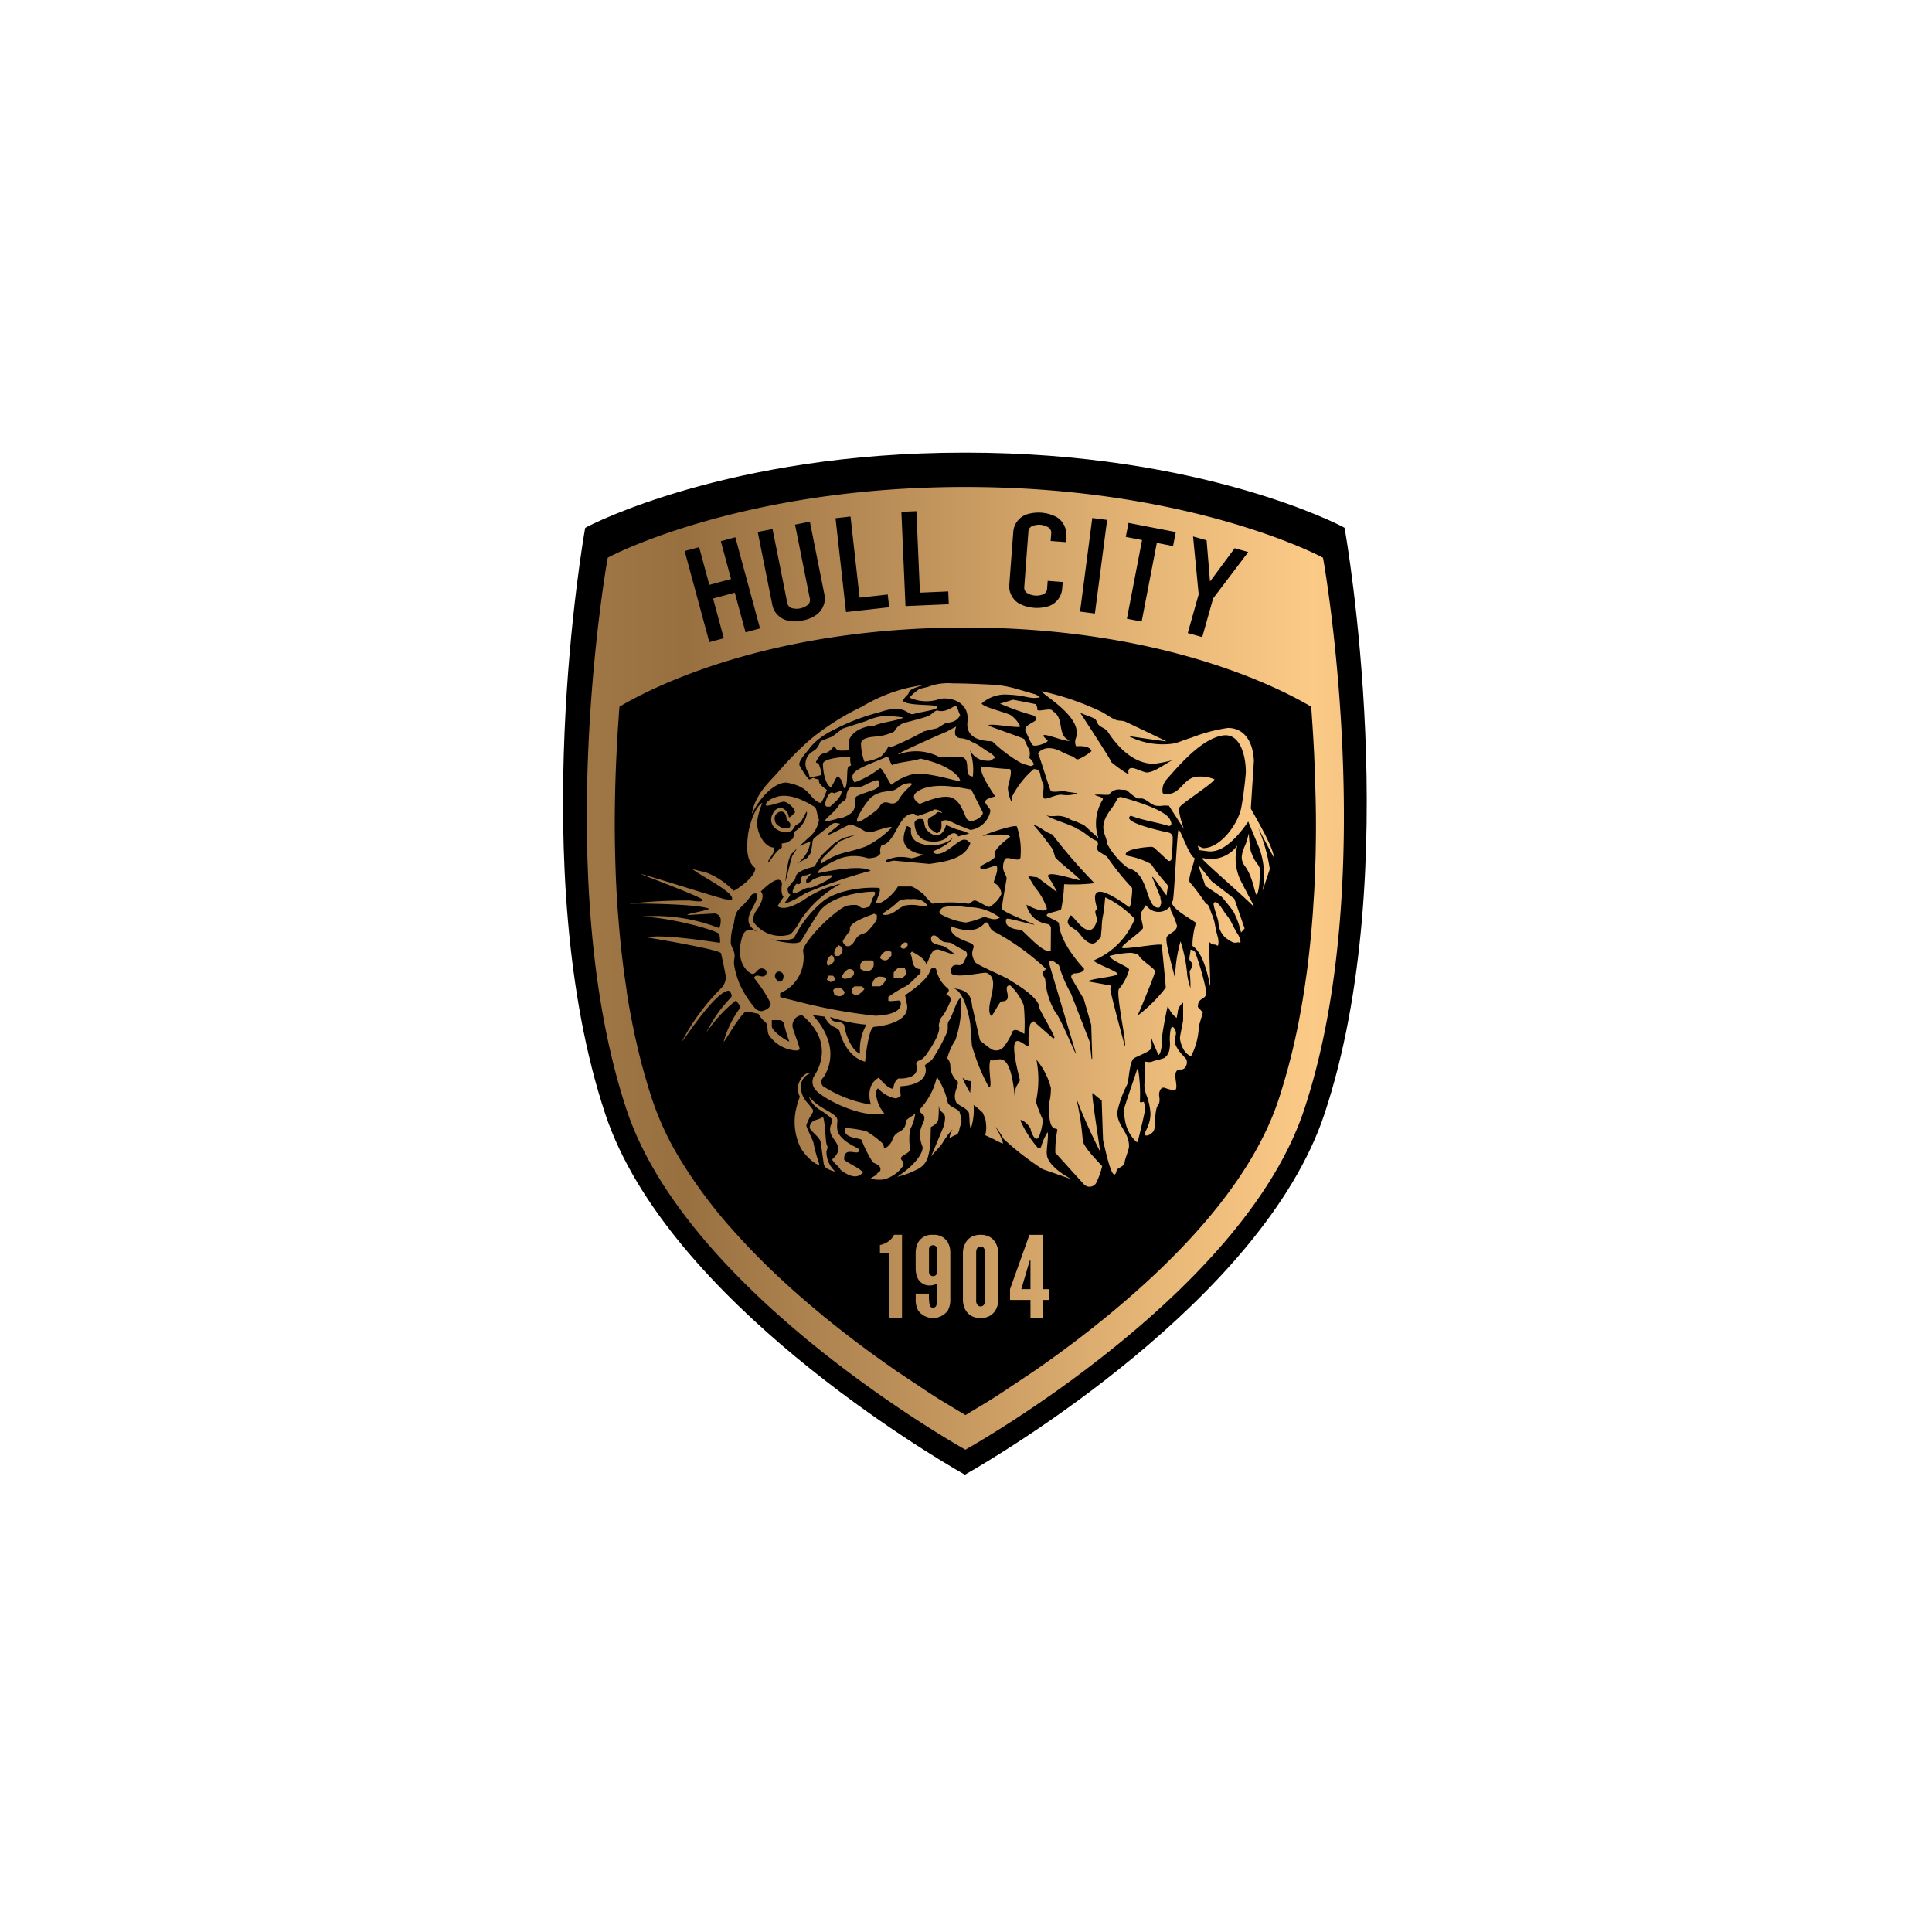 <svg xmlns="http://www.w3.org/2000/svg" xmlns:xlink="http://www.w3.org/1999/xlink" width="350" height="350" viewBox="0 0 350 350"><defs><linearGradient id="a" x1="-0.442" y1="0.5" x2="1.729" y2="0.5" gradientUnits="objectBoundingBox"><stop offset="0" stop-color="#be965d"/><stop offset="0.278" stop-color="#987040"/><stop offset="0.374" stop-color="#b58954"/><stop offset="0.54" stop-color="#e7b777"/><stop offset="0.627" stop-color="#fcca87"/><stop offset="0.73" stop-color="#e3b375"/><stop offset="0.934" stop-color="#aa804c"/><stop offset="1" stop-color="#987040"/></linearGradient><linearGradient id="b" x1="-28.46" x2="46.08" xlink:href="#a"/><linearGradient id="c" x1="-19.163" x2="28.322" xlink:href="#a"/><linearGradient id="d" x1="-20.097" x2="26.393" xlink:href="#a"/><linearGradient id="e" x1="-19.544" x2="22.857" xlink:href="#a"/><linearGradient id="f" x1="-13.586" y1="0.501" x2="27.747" y2="0.501" xlink:href="#a"/><linearGradient id="g" x1="-40.182" x2="35.632" xlink:href="#a"/><linearGradient id="h" x1="-20.992" x2="17.688" xlink:href="#a"/><linearGradient id="i" x1="-0.583" x2="1.965" xlink:href="#a"/><linearGradient id="j" x1="-5.028" x2="7.551" xlink:href="#a"/><linearGradient id="k" x1="-10.765" x2="12.902" xlink:href="#a"/><linearGradient id="l" x1="-9.6" x2="14.252" xlink:href="#a"/><linearGradient id="m" x1="-11.38" x2="15.846" xlink:href="#a"/><linearGradient id="n" x1="-69.776" y1="0.499" x2="127.342" y2="0.499" xlink:href="#a"/><linearGradient id="o" x1="-55.164" y1="0.501" x2="89.302" y2="0.501" xlink:href="#a"/><linearGradient id="p" x1="-79.047" y1="0.499" x2="147.086" y2="0.499" xlink:href="#a"/><linearGradient id="q" x1="-45.189" x2="76.991" xlink:href="#a"/><linearGradient id="r" x1="-51.652" y1="0.501" x2="80.74" y2="0.501" xlink:href="#a"/><linearGradient id="s" x1="-47.458" x2="84.934" xlink:href="#a"/><linearGradient id="t" x1="-69.491" x2="129.317" xlink:href="#a"/><linearGradient id="u" x1="-43.176" y1="0.501" x2="71.397" y2="0.501" xlink:href="#a"/><linearGradient id="v" x1="-47.86" y1="0.502" x2="83.358" y2="0.502" xlink:href="#a"/><linearGradient id="w" x1="-50.716" y1="0.499" x2="92.804" y2="0.499" xlink:href="#a"/><linearGradient id="x" x1="-17.215" x2="30.731" xlink:href="#a"/><linearGradient id="y" x1="-6.667" x2="10.3" xlink:href="#a"/><linearGradient id="z" x1="-34.658" y1="0.501" x2="64.785" y2="0.501" xlink:href="#a"/><linearGradient id="aa" x1="-2.687" x2="6.159" xlink:href="#a"/><linearGradient id="ab" x1="-88.754" y1="0.503" x2="136.38" y2="0.503" xlink:href="#a"/><linearGradient id="ac" x1="-19.785" x2="15.578" xlink:href="#a"/><linearGradient id="ad" x1="-35.808" x2="25.421" xlink:href="#a"/><linearGradient id="ae" x1="-6.139" x2="10.441" xlink:href="#a"/><linearGradient id="af" x1="-20.2" y1="0.501" x2="38" y2="0.501" xlink:href="#a"/><linearGradient id="ag" x1="-5.633" x2="11.106" xlink:href="#a"/><linearGradient id="ah" x1="-20.651" x2="15.213" xlink:href="#a"/><linearGradient id="ai" x1="-18.536" x2="13.532" xlink:href="#a"/><linearGradient id="aj" x1="-5.564" y1="0.501" x2="9.68" y2="0.501" xlink:href="#a"/><linearGradient id="ak" x1="-53.536" x2="35.405" xlink:href="#a"/><linearGradient id="al" x1="-12.255" x2="11.417" xlink:href="#a"/><linearGradient id="am" x1="-14.328" y1="0.498" x2="23.028" y2="0.498" xlink:href="#a"/><linearGradient id="an" x1="-10.507" y1="0.501" x2="19.671" y2="0.501" xlink:href="#a"/><linearGradient id="ao" x1="-11.019" x2="18.939" xlink:href="#a"/><linearGradient id="ap" x1="-10.046" x2="15.556" xlink:href="#a"/><linearGradient id="aq" x1="-8.412" y1="0.499" x2="14.926" y2="0.499" xlink:href="#a"/><linearGradient id="ar" x1="-22.079" x2="44.838" xlink:href="#a"/><linearGradient id="as" x1="-21.671" x2="42.236" xlink:href="#a"/><linearGradient id="at" x1="-10.326" x2="20.173" xlink:href="#a"/><clipPath id="av"><rect width="350" height="350"/></clipPath></defs><g id="au" clip-path="url(#av)"><g transform="translate(2.45 0.96)"><rect width="350" height="350" transform="translate(-2.45 -0.96)" fill="none"/></g><g transform="translate(102.004 82)"><g transform="translate(-0.004)"><path d="M141.65,14.037l-.081-.431-.377-.207c-.248-.12-25.4-13.4-68.259-13.4h-.271C29.8,0,4.648,13.279,4.4,13.414l-.377.207-.085.422c-.108.621-10.909,61.774,3.712,105.778C18.861,153.527,66.906,181.8,72.35,184.9l.443.255.443-.255c5.444-3.105,53.489-31.377,64.694-65.084C152.565,75.813,141.764,14.656,141.65,14.037Z" transform="translate(0.004)"/></g><g transform="translate(4.308 6.216)"><path d="M139.851,22.472l-.075-.4-.356-.188c-.236-.128-23.932-12.627-64.3-12.627h-.255C34.487,9.253,10.8,21.76,10.561,21.88l-.356.188-.075.4c-.1.578-10.278,58.19,3.5,99.643,10.557,31.754,55.82,58.375,60.948,61.312l.414.242.414-.242c5.13-2.927,50.388-29.558,60.941-61.312C150.135,80.661,139.958,23.05,139.851,22.472Zm-23.611-4.25,2.451.691.621,7.465,4.465-6.028,2.463.691-6.363,8.4L117.9,36.455l-2.619-.739,1.973-7.009Zm-11.694-2.455,8.56,1.656-.491,2.538-2.939-.578-2.753,14.258-2.672-.518L107,18.872,104.05,18.3Zm-6.566-.892,2.691.35L98.457,32.183l-2.691-.35ZM83.474,19.951l.207-2.706a3.67,3.67,0,0,1,2.236-2.96,7.038,7.038,0,0,1,5.589.414,3.643,3.643,0,0,1,1.3,1.356,3.5,3.5,0,0,1,.457,1.9l-.1,1.29-2.726-.207.1-1.3a1.2,1.2,0,0,0-.414-1.1,3.242,3.242,0,0,0-3.149-.242,1.207,1.207,0,0,0-.571,1.006L86.028,22.4l-.364,4.918a1.186,1.186,0,0,0,.414,1.081,3.242,3.242,0,0,0,3.148.242A1.211,1.211,0,0,0,89.8,27.62l.1-1.356,2.726.207-.075.888-.033.457a3.67,3.67,0,0,1-2.236,2.96,7.038,7.038,0,0,1-5.589-.414,3.643,3.643,0,0,1-1.3-1.356,3.5,3.5,0,0,1-.457-1.9ZM66.121,13.641,66.758,28.4l5.13-.221.1,2.323-7.847.335L63.4,13.753Zm-11.936.967,1.646,14.7,5.1-.571.255,2.31-7.816.869-1.9-17ZM40.061,16.885,42.719,30.21a1.213,1.213,0,0,0,.7.954,3.248,3.248,0,0,0,3.105-.621,1.2,1.2,0,0,0,.275-1.149L44.133,16.076l2.691-.536,2.658,13.325a3.488,3.488,0,0,1-.221,1.94,3.623,3.623,0,0,1-1.128,1.511,5.784,5.784,0,0,1-2.639,1.122,5.8,5.8,0,0,1-2.867-.021A3.61,3.61,0,0,1,41,32.456a3.519,3.519,0,0,1-.954-1.706L37.374,17.4Zm-13.3,3.277,1.846,6.831,3.933-1.068-1.849-6.846,2.625-.712L37.79,34.876l-2.625.712L33.22,28.4l-3.933,1.068,1.946,7.189-2.625.712L24.136,20.86ZM138.489,73.035l-.033,2.07c-.012.766-.033,1.53-.06,2.3l-.027.927q-.07,2.124-.188,4.283l-.255,3.974c-.054.685-.108,1.377-.168,2.1l-.1,1.176c-.228,2.5-.5,4.968-.811,7.318l-.242,1.679c-.075.544-.161,1.1-.248,1.656l-.048.315c-.06.389-.12.772-.182,1.161l-.207,1.215c-.108.644-.228,1.281-.35,1.921l-.087.476q-.1.543-.207,1.087c-.174.865-.362,1.733-.551,2.592l-.039.174c-.141.621-.275,1.242-.431,1.863-.207.886-.437,1.766-.671,2.658q-.383,1.449-.805,2.879l-.168.563c-.323,1.1-.6,1.993-.88,2.826l-.021.06c-4.128,12.42-14.453,25.5-30.68,38.869-.389.329-.785.644-1.188.973-.517.414-1.035.828-1.544,1.242l-.389.308c-1.035.811-2.053,1.6-3.055,2.364l-.377.288c-1.242.927-2.463,1.832-3.678,2.706-1.1.785-2.155,1.538-3.175,2.242l-6.249,4.175q-.664.422-1.29.828c-.335.207-.671.414-.987.621L75,177.395l-4.8-2.9-1.571-1-6.249-4.169q-1.53-1.068-3.2-2.263c-1.2-.859-2.43-1.772-3.658-2.691l-.368-.275c-1.006-.766-2.035-1.557-3.068-2.37l-.383-.3c-.509-.414-1.035-.828-1.557-1.254-.4-.315-.785-.621-1.176-.96-3.813-3.142-7.365-6.33-10.557-9.485-1.167-1.161-2.31-2.329-3.376-3.471-.368-.389-.739-.785-1.1-1.188-.414-.443-.811-.9-1.215-1.35A87.522,87.522,0,0,1,23.7,131.68c-.377-.6-.745-1.215-1.1-1.832a53.486,53.486,0,0,1-4.318-9.545c-.282-.847-.571-1.766-.907-2.886l-.161-.563c-.282-.954-.551-1.913-.828-2.927-.188-.706-.368-1.424-.544-2.142l-.12-.47c-.1-.449-.207-.892-.3-1.343l-.207-.859c-.141-.621-.269-1.269-.4-1.913l-.108-.509v-.012c-.06-.3-.114-.59-.168-.88l-.207-1.047c-.114-.621-.228-1.242-.335-1.894l-.155-.874c-.06-.389-.12-.772-.182-1.161l-.033-.323v-.075c-.114-.712-.207-1.416-.315-2.128l-.021-.12-.128-.934c-.362-2.691-.679-5.564-.927-8.56l-.027-.308c-.054-.644-.108-1.275-.155-1.921l-.083-1.087c-.021-.288-.039-.578-.054-.859l-.093-1.5q-.112-2.014-.188-4.022l-.021-.658c-.039-1.167-.066-2.329-.093-3.519L11.5,73.7c-.048-3.161-.027-6.458.06-9.8v-.147c.033-1.317.081-2.612.128-3.888l.128-2.772c.108-2.182.242-4.37.4-6.5v-.1l.108-1.437C18.5,45.4,39.645,34.723,74.98,34.723s56.485,10.688,62.66,14.333q.05.675.1,1.37V50.5c.168,2.316.315,4.7.431,7.09l.027.621c.021.482.039.973.06,1.464v.1l.027.621c.039,1.134.075,2.289.108,3.436v.114C138.495,67.013,138.528,70.074,138.489,73.035Z" transform="translate(-6.417 -9.253)" fill="url(#a)"/><g transform="translate(53.098 135.474)"><path d="M85.51,214.332v-1.416a3.763,3.763,0,0,0,2.02-1.068,3.334,3.334,0,0,0,.53-.778h1.449v15.078H87.1V214.332Z" transform="translate(-85.51 -211.065)" fill="url(#b)"/><path d="M95.166,214.273a3.828,3.828,0,0,1,.47-1.863,2.815,2.815,0,0,1,2.664-1.323,2.881,2.881,0,0,1,2.664,1.323,3.828,3.828,0,0,1,.47,1.863v8.392a4.214,4.214,0,0,1-.443,2.128,3.333,3.333,0,0,1-5.382,0,4.215,4.215,0,0,1-.443-2.128v-.927h2.4a10.017,10.017,0,0,0,.114,2.008.563.563,0,0,0,.621.524.588.588,0,0,0,.6-.383,4.128,4.128,0,0,0,.135-1.221v-2.772a2.513,2.513,0,0,1-1.2.362,2.379,2.379,0,0,1-2.277-1.242,4.14,4.14,0,0,1-.4-1.863v-2.877Zm3.867-.644a.712.712,0,0,0-.731-.664.751.751,0,0,0-.731.664v4.277a.751.751,0,0,0,.731.664.7.7,0,0,0,.731-.6Z" transform="translate(-88.687 -211.075)" fill="url(#c)"/><path d="M114.3,222.959a3.61,3.61,0,0,1-.4,1.6,2.786,2.786,0,0,1-.954,1.081,3.063,3.063,0,0,1-1.846.5,3.129,3.129,0,0,1-1.863-.5,2.822,2.822,0,0,1-.934-1.081,3.825,3.825,0,0,1-.4-1.6v-8.694a3.593,3.593,0,0,1,.4-1.584,2.842,2.842,0,0,1,.934-1.107,3.28,3.28,0,0,1,1.863-.5,3.211,3.211,0,0,1,1.846.5,2.845,2.845,0,0,1,.954,1.107,3.81,3.81,0,0,1,.4,1.584Zm-2.4-8.694a1.242,1.242,0,0,0-.308-.919.741.741,0,0,0-.491-.161.723.723,0,0,0-.712.544,1.4,1.4,0,0,0-.087.544v8.694a1.186,1.186,0,0,0,.335.919.747.747,0,0,0,1.182-.383,1.283,1.283,0,0,0,.087-.544v-8.694Z" transform="translate(-92.87 -211.066)" fill="url(#d)"/><path d="M124.315,222.874H120.61v-1.946l3.519-9.847h2.4v9.847h1.1v1.946H126.52v3.283h-2.2Zm-1.656-1.954h1.656v-5.175h-.135l-.135.449Z" transform="translate(-97.047 -211.068)" fill="url(#e)"/></g></g><g transform="translate(11.905 41.761)"><path d="M65.208,113.688c-.048-.12-.59.242-.979.261a.865.865,0,0,0-.431.087.785.785,0,0,0-.308.437c-.155.414,0,.482-.128.828-.168.431-.664.135-.7.155-.128.081-1.06,1.449-.557,1.718.087.135.3-.012.414-.021.664-.248,1.424-.758,1.973-.913.449-.128.652.027,1.047-.141a18.783,18.783,0,0,0,2.8-1.362l.664-.5c-.021-.093.147-.3.147-.3a6.667,6.667,0,0,0-3.606.828,3.01,3.01,0,0,1-1.054.621.931.931,0,0,1-.054-.621C64.585,114.333,65.27,113.837,65.208,113.688Z" transform="translate(-32.268 -79.121)" fill="url(#f)"/><path d="M154.945,172.271c-.255-.027-.563.195-.739.021a29.007,29.007,0,0,0-.315-5.929.1.1,0,0,0-.188.012c-.509,1.656-2.463,7.144-2.463,7.614l.3,1.813a6.672,6.672,0,0,0,2.035,3.711.145.145,0,0,0,.242-.066c.464-1.772,1.356-5.564,1.356-6.034S154.972,172.728,154.945,172.271Z" transform="translate(-61.612 -96.424)" fill="url(#g)"/><path d="M163.79,160.069a6.48,6.48,0,0,1-1.1-1.49,2.718,2.718,0,0,1-.323-1.035c-.06-.778.329-1.035.195-1.679-.093-.464-.431-.94-.644-.907-.414.075-.457,2.02-.449,2.457a5.4,5.4,0,0,1-.066,1.679,2.329,2.329,0,0,1-.907,1.49,9.333,9.333,0,0,1-1.3.389c-.691.188-.652.168-.712.195-.88.4-1.4-.066-1.476.174s.066,2.07-.012,2.739a11.31,11.31,0,0,0-.128,1.55,6.245,6.245,0,0,0,.518,2.07,11.572,11.572,0,0,1,.584,2.9c.06,2.277-1.377,3.618-.946,3.974.269.228,1.068-.128,1.464-.679.161-.221.236-.449.323-1.55a10.838,10.838,0,0,1,.261-2.652c.248-.718.431-.621.517-1.161.128-.805-.234-1.242.066-1.94a.979.979,0,0,1,.449-.584c.362-.155.658.155,1.55.323.443.087.671.128.778.066.7-.414-.484-2.861.389-3.558.4-.315.828.033,1.3-.389a1.513,1.513,0,0,0,.389-1.49C164.421,160.715,164.32,160.679,163.79,160.069Z" transform="translate(-63.462 -92.694)" fill="url(#h)"/><path d="M134.572,94.491c.021-1.772-3.571-7.694-4.155-8.847l.557-8.593c-.12-3.349-1.625-6-4.713-6a30.113,30.113,0,0,0-6.674,1.786h-.039c-.491.168-.973.335-1.449.491-.027.012-.054.021-.081.033a7.166,7.166,0,0,1-1.343.437,2.368,2.368,0,0,1-.414.1,13.554,13.554,0,0,1-7.982-1.377c.087,0,6.875,1.035,6.831.934-1.625-.785-5.914-2.846-7.4-3.531-.517-.248-1.182-.128-1.7-.323-.994-.368-2.053-1.254-3.02-1.656A48.569,48.569,0,0,0,92.516,64.4c.161.658,7.605,4.72,6.21,8.5a1.875,1.875,0,0,0,.039,1.464c.718-.033,2.416-.147,2.792.874a8.434,8.434,0,0,1-2.457,1.5c-.476,0-.621-.414-1.014-.536a15.829,15.829,0,0,1-2.041-.892c-2.954-1.49-4.19.255-4.169.4.261.329,2.07,6.471,2.337,6.806.758.261,2.128-.168,2.888.093.652.093,1.3.188,1.946.275a5.674,5.674,0,0,1-2.78.282c-1.068-.161-2.867.927-3.312.644-.414-.414.182-2.37-.236-2.792a7.37,7.37,0,0,1-.491-1.82c-.315-.464-.323-.685-1.155-.685A16.546,16.546,0,0,0,87.26,83.3a7.146,7.146,0,0,0-.207,1.122,6.754,6.754,0,0,1-.652-2.571c.141-.828,1.074-3.571.128-3.382-.414.081-4.873-.431-4.873-.431-.509.927,1.228,3.565,2.463,5.438-.621.114-1.82.437-1.82.94s.94,1.182.94,1.671a4.283,4.283,0,0,1-3.585,3.445,32,32,0,0,1-3.436-1.449.471.471,0,0,1,.054.066.735.735,0,0,1-.066-.075,4.167,4.167,0,0,0-.886-.308c-.47,0-.725.033-.934.255-.054.745.261,1.673-.853,2.107-1.047-.571-1.557-1.068-1.571-1.646v-.046l-.06-.414a1.035,1.035,0,0,1,.048-.342h0a.021.021,0,0,1,0-.012.024.024,0,0,1,.012-.021c.012-.006,0-.012,0-.021A.207.207,0,0,1,72,87.56a.14.14,0,0,1,.027-.039.062.062,0,0,1,.021-.033.021.021,0,0,1,0-.012c.308-.368.973-.383,1.565-1.176h0a1.712,1.712,0,0,1,.778.12h0l.141.012a1.991,1.991,0,0,0-1.383-.621A19.458,19.458,0,0,1,70.1,86.987c-.47,0-.377-.4-.847-.4-2.739,0-3.105,5.264-5.761,5.773a1.863,1.863,0,0,0-.161,1.4,1.656,1.656,0,0,1-1.149.766c-.075.021-.141.033-.207.048a5.178,5.178,0,0,1-.524.066c-.161.012-.3.012-.414.012a7.835,7.835,0,0,0-5.229.108c-3.289,1.49-4.055,2.323-3.693,2.592,0,0,7.1-1.631,9.245-.53h.012a.906.906,0,0,1,.174.1.058.058,0,0,0-.039.021h0a84.647,84.647,0,0,0-11.834,4.088c-2.639,1.673-3.888,1.927-3.738,1.745.476-.571,1.161-1.53,1.035-1.565-.335-.081-.437-.584-.476-1.068,1.6-2.256,1.263-1.176,1.484-2.176s2.393-1.553,3.428-1.822a12.3,12.3,0,0,1,1.329-2.089l1.832-1.772a8.073,8.073,0,0,1,2.356-1.4l1.907-.482c-.967.4-1.927.8-2.9,1.194-.718.706-1.437,1.416-2.161,2.122-.236.236-.476.464-.712.7a1.793,1.793,0,0,0-.524,1l-.048.315a12.949,12.949,0,0,1,4.364-2.107,35.5,35.5,0,0,0,3.819-1.1,16.923,16.923,0,0,0,4.618-3.364c.4-.5-1.906.221-3.223.664a2.161,2.161,0,0,1-1.805-.207,8.487,8.487,0,0,0-2.277-1.068c-.476-.093-3.666,1.921-4.128,1.832-.362-.075,2.41-1.94,2.1-1.993-.188-.033-.368-.066-.53-.1a1.242,1.242,0,0,0-1.035.275c-.9.751-2.807,2.161-3.209,2.6h0c-.048.12-.1.248-.161.389a9.069,9.069,0,0,1-.161,1.281c-.039.3-.075.557-.093.745l-.685,1.006-1.906,1.087A5.842,5.842,0,0,0,50.641,91.6s-1.449.621-1.987.828c.584-.476,1.5-1.389,2.089-1.863a5.208,5.208,0,0,0,1.449-2.879h0c-.431-.979-.335-2.041-.874-2.376-3.256-2.041-5.4-2.188-6.767-1.793a.207.207,0,0,1-.039.012l-.048.021c-.1.039-.282.1-.47.174l-.093.039a2.773,2.773,0,0,0-.524.248c-.161.114-.828.551-.828.979s1.96-.282,2.873-.518h.027a1.939,1.939,0,0,1,.362-.066h.012c.621.012,2,1.149,2.027,1.94-.356.356-1.107,1.182-1.149.805a1.82,1.82,0,0,0-1.437-1.637,1.656,1.656,0,0,0-1.449,1.107,2.02,2.02,0,0,0,.389,2.55,2.691,2.691,0,0,0,2.277.671c.865,0,.9-.335,1.3-.927.282-.414.973-.578,1.209-.994.308-.536.638-1.176.94-1.718a.414.414,0,0,1,.087.3,4.821,4.821,0,0,1-2.194,3.289c-.308.048-.06.706-.383,1.3h0a.877.877,0,0,1-.155.161.17.17,0,0,0-.075.012,5.711,5.711,0,0,1-.484.356,1.184,1.184,0,0,0-.155.128,3.962,3.962,0,0,1-1.014.207c-.221.021-.054.621-.114.778-1.221.793-1.5,1.637-2.463,2.726v-.242c.248-.621,1.006-1.362.994-1.863v-.638c-1.685-.081-3.008-2.585-3.008-4.554a12.778,12.778,0,0,1,.96-3.519v-.027H41.91c-1.464.865-2.424,4.477-2.577,5.767-.242,1.993-.437,4.726,1.329,6.069-.048,1.4-2.41,3.312-3.933,4.1a14,14,0,0,0-4.985-3.322L29.3,96.639c1.263,1.1,7.156,3.974,7.156,5.3,0,.5-.725.147-1.2.147S21.52,97.855,19.794,97.472c-.323-.075,11.338,4.256,11.338,4.747s-1.993.093-2.463.093a91.855,91.855,0,0,0-10.938.586c1.981-.114,12.722.06,14.575.913-.621.4-4.055.859-3.974,1.134l4.989-.288a1.242,1.242,0,0,1,1.068,1.308c0,.491-.12,1.43-.476,1.275a31.562,31.562,0,0,0-13.857-2.02c5.216.182,13.319,2.391,14.076,3.155.033.207.269,1.625.054,1.6-11.87-1.8-13-.96-13-.96s12.983,2.149,13.248,2.852c.075.207.886,4.034.886,4.331a3,3,0,0,1-.979,2.122,38.9,38.9,0,0,0-6.988,9.553c.476-.437,6.115-9.149,8.446-9.218.308,0,.766.927.476,1.188a24.509,24.509,0,0,0-4.5,6.4A26.206,26.206,0,0,1,37,120.532a.24.24,0,0,1,.335.1,4.919,4.919,0,0,0,.53.7.375.375,0,0,1,.033.443,18.885,18.885,0,0,0-2.96,6.028c0,.491,2.161-3.666,3.747-5.19.449-.437,2.014.207,2.538.207a4.8,4.8,0,0,0,1.2,1.484c.621.431.288,1.7.685,2.364a6.332,6.332,0,0,0,4.846,2.807c.47,0,.536-.033.751-.275-.377-1.43-1.323-3.666-1.323-4.155,0-1.6,1.43-2.089,1.863-1.863,6.249,5.3,2.194,10.727,1.981,11.044a2.169,2.169,0,0,0,.221,2.236c1.122,1.61,8.4,5.417,12.58,4.417a6.2,6.2,0,0,1-1.511-3.774c.075-.482.242-.745.389-.758a5.589,5.589,0,0,0,3.062,1.786A1.385,1.385,0,0,0,67,137.676a6.5,6.5,0,0,1-.027-1.724c1.006-.033,4.564-.356,4.564-2.933,0-.5-.195-.664-.155-.847.5-.563,1.128-.772,1.383-1.161a32,32,0,0,0,2.652-4.929c.242-.551-.081-1.449.3-1.946.563-.718,1.254-3.312,1.894-3.981.147-.155.221-.114.282-.027a18.943,18.943,0,0,1-.987,7.452,10.971,10.971,0,0,0-1.437,3.155c-.066.476.524.335.524,1.863a3.91,3.91,0,0,0,1.3,2.5c.356.679-1.014,2.116-.261,3.738.261.578,1.907,1.014,2.3,1.9.188.745.039,2.625.389,2.826a10.971,10.971,0,0,0,.476-4.217,17.67,17.67,0,0,1,1.631,1.37h0a10.314,10.314,0,0,1,.509,1.269,7.245,7.245,0,0,1,.135,1.826c-.027.383-.114,1-.207,1l1.592.745a17.231,17.231,0,0,0,1.6.793c.168-.114-.228-.96-.449-1.464a6.97,6.97,0,0,0-.383-.745c-.207-.383-.368-.664-.476-.865a16.416,16.416,0,0,1,1.484,2.229,51.3,51.3,0,0,0,7.063,5.477l5.27,1.832c-.248-.128-4.244-2.167-4.5-4.444-.114-1.021.308-2.9.168-4.109a9.244,9.244,0,0,0-1.2,2.652.4.4,0,0,1-.685.108,20.271,20.271,0,0,1-3.068-4.817c0-.5,1.712.751,1.863,1.631.054.368.571,1.646,1.035,1.646.518,0,.9-1.511,1.188-3.235a.35.35,0,0,0-.012-.188,27.244,27.244,0,0,1-1.254-3.242.663.663,0,0,1,.066-.449,18.5,18.5,0,0,0,.012-7.216,12.946,12.946,0,0,1,2.619,5.121,10.988,10.988,0,0,1-.3,2.691,2.441,2.441,0,0,0-.087.766c.087,1.813.135,3.873,1.3,3.921a.261.261,0,0,1,.248.3,19.16,19.16,0,0,0-.35,4.068l5.136,5.672a1.406,1.406,0,0,0,2.209-.128,13.6,13.6,0,0,0,1.134-3.128c-1.43-1.544-3.424-3.571-3.519-4.713a52.266,52.266,0,0,0-1.155-7.545,96.5,96.5,0,0,0,4.289,9.58c0-.47-1.383-8.9-1.4-10.466a.075.075,0,0,1,.128-.048c.383.362,1.577,1.3,1.577,1.3,0,.563.242,7.162.242,7.162,1.37,6.3,2.07,7.162,2.463,5.519.141-.584,1.389-.551,1.47-1.625.027-.383.731-2.188.758-2.619.147-2.726-2.277-3.84-2.095-6.471a20.529,20.529,0,0,1,1.751-4.819c.3-.5.4-3.672,1.047-4.579.075-.414,3.155-1.3,3.37-2.089.141-.563-.114-1.377-.021-1.894.1.517,1.035,2.532,1.275,3.175.638-.188.706-2.981.706-3.471,0-.457.745-4.511.973-5.291a.056.056,0,0,1,.1,0,4.438,4.438,0,0,0,1.538,2.041l.168-.88a2.54,2.54,0,0,1,1.006-1.9v3.105c-.012.5-.578,2.834-.578,3.331s.491,2.766,2.014,3.269a12.329,12.329,0,0,0,1.389-5.136c0-.457.621-2.188.724-2.712.021-.207-.88-.913-.88-1.107,0-2.014,1.921-.954,1.437-3.215a50.827,50.827,0,0,0-1.94-6.692,1.143,1.143,0,0,0-.828-.414c-.027.664-.207,1.155-.207,1.646s.563.59.563,1.081-.414.865-.518,1.254a20.957,20.957,0,0,1,.141,2.966,14.619,14.619,0,0,1-.563-2.256,26.87,26.87,0,0,0-1.228-6.21,26,26,0,0,0-.994,6.806c0-.5-1.886-6.624-1.517-7.545.308-.731,1.863-.967,1.863-2.1a12.74,12.74,0,0,0-1.035-2.565h0c-.128-.282-.155-.934-.335-.772a2.712,2.712,0,0,1-4.235-.389,13.777,13.777,0,0,0-.772,1.161c-.437.745.222,2.128.222,2.966,0,.491-3.827,3.068-3.827,3.565s7.257-.919,7.257-.431.7,7.183.7,7.68a26.265,26.265,0,0,1-5.121,5.088c.335-.691,3.182-7.5,3.182-8.042,0-.5-3.008-2.263-3.041-3.122-.437-.027-1.006-.222-1.476-.222a17.585,17.585,0,0,0-3.726.563c.188.838,3.544,1.987,3.544,2.484a9.261,9.261,0,0,1-1.846,3.5c-.6.8,1.41,9.715,1.087,10.406,0,0-2.639-9.6-2.639-10.365l.048-.671-4.034-.731c0-.482,5.291-.865,5.291-1.362s-4.316-1.967-4.316-2.457a13.7,13.7,0,0,0,7.421-7.527,18.146,18.146,0,0,0-5.316-3.887c-.093.141-.236,2.753-.362,2.954a12.463,12.463,0,0,0-.3,2.37c0,.5-.141,1.335-.141,1.832a8.53,8.53,0,0,1-.731.8c-.874,1.047-2.229-.114-3.02-1.228-1.035-1.476-3.3-1.43-1.718-3.451.431-.207,3.471,5.37,4.74.927.141-.5-.725-1.906,0-1.906.47,0-3.175-7.082,5.8-.551.383.275.578-2.766.578-2.766v-.679a47.75,47.75,0,0,1-4.554-5.672c-.509-.323-1.021-.652-1.53-.973-.772-.9.389-1.014-.383-1.913-1.2-.414-2.242-1.691-3.436-2.122-1.176-.847-4.438-1.631-5.612-2.47,1.29.35,1.8-.128,3.082.228.913.174,1.176.638,2.089.811,0,0,1.619.718,1.625.718.114.1.414.368.464.414a.232.232,0,0,0,.06.054c.128.12,1.733,1.584,2.095,1.913a8.251,8.251,0,0,1,.751-6.955c.315-.524-1.074-.621-1.43-.907.874-.135,1.805.066,2.6-.021a2.091,2.091,0,0,1,2.215-.9c1.511,0,.658.114,2.78,1.49.308.195.805,0,1.155.135.751.242,1.5,1.081,2.277,1.254a4.844,4.844,0,0,0,1.524-.021l.886.027,2.718,4.217s-1.209-3.312-.766-3.954c.571-.828,5.881-4.175,6.318-5.034a6.467,6.467,0,0,0-2.819-.5c-2.873,0-3.122,3.182-5.854,3.182a1.194,1.194,0,0,1-.6-.1h0a.246.246,0,0,1-.108-.128.666.666,0,0,1-.039-.174,2.931,2.931,0,0,1,.739-2.263c2.047-2.31,6.177-7.291,10.11-7.955,3.349-.563,4.244,3.96,4.244,6.593,0,.491-.414,4.347-.828,6.471-.544,2.879-3.726,7.33-6.868,7.33-.207,0-.8-.383-1-.4a3.188,3.188,0,0,0,.282.772l1.449.188c1.035.135,3.565.207,7.4-5.363L132,92.949a14.532,14.532,0,0,1,.536,7.647l1.323-3.987a30.587,30.587,0,0,0-2.161-7.58C132.471,90.564,134.572,94.491,134.572,94.491ZM46.938,89c-.108.141-.261.147-.414.182a1.562,1.562,0,0,1-.356.039,1.9,1.9,0,0,1-.644-.093,2.521,2.521,0,0,1-.886-.524,2.792,2.792,0,0,1-.207-.207,1.306,1.306,0,0,1-.236-.59,1.548,1.548,0,0,1-.039-.464,1.093,1.093,0,0,1,.255-.652,1.406,1.406,0,0,1,.811-.491c1.074-.093,1.107,1.383,1.107,1.383.033.081.282.315.644.772a1.194,1.194,0,0,1-.035.644ZM46.7,95.021c.12-.335.236-.671.356-1.006.4-.4.8-.793,1.194-1.188-.315.491-.621.987-.94,1.484-.3,1.035-.913,3.591-1.209,4.624a28.692,28.692,0,0,1,.6-3.914Zm23.416-7.452a1.834,1.834,0,0,1,.934.039c.269.536.207,1.149.5,1.673a2.114,2.114,0,0,0,.536.584,2.29,2.29,0,0,0,1.329.652,1.542,1.542,0,0,0,1.134-.544,3.138,3.138,0,0,0,.6-1.134c.021-.066.048-.135.114-.155a.228.228,0,0,1,.135.021c.652.269,1.29.584,1.96.785a6.745,6.745,0,0,1,2.053.725,17.176,17.176,0,0,0-2.008.5.828.828,0,0,0-.805-.6,1.471,1.471,0,0,0-.638.236c-.4.234-.758.766-1.194.934a4.736,4.736,0,0,1-2.376.335,5.849,5.849,0,0,1-1.317-.35A3.124,3.124,0,0,1,69.849,89.9a4.111,4.111,0,0,1-.35-1.739,1.12,1.12,0,0,1,.621-.586Zm-3.774,6.881a8.056,8.056,0,0,1,2.565.207c.47,0,2.027-.671,2.544-.621-2.571-.275-3.933-1.437-3.933-2.888a5.3,5.3,0,0,1,.621-2.343l.739.356c-.315,2.277,1.383,2.888,3.02,3.128,1.772.269,4.384-.664,4.554-1.557C76.212,92,73.575,93.069,72.869,93.4a.7.7,0,0,0,.758.464c1.745,0,3.774-2.565,4.813-2.565.47,0,.571,0,1.167.621-1.047,3.128-5.351,3.424-7.392,3.765l-6.465-.6c-.329.054-.751.155-1.317.3l-.1-.362a8.042,8.042,0,0,1,2.014-.575ZM45.489,99.264s-.329,1.745.275,2.383L44.7,103.3s.892,1.269,4.618-1.021a18.851,18.851,0,0,1,6.831-3.008,20.412,20.412,0,0,0-7.162,6.39s-1.37,2.571-2.209,2.853a6.026,6.026,0,0,1-6.324-2.128s-.621-.811.414-2.3c0,0,1.813-2.364.785-3.409C41.655,100.7,45.094,97.074,45.489,99.264Zm-3.652,23.091a1.669,1.669,0,0,1-1.176-.482l-.012-.015a.427.427,0,0,0-.075-.087c0,.012.021.027.027.039a.236.236,0,0,1-.054-.066,19.459,19.459,0,0,1-2.664-4.14A15.917,15.917,0,0,1,36.8,113.9c-.06-.9.168-1.228.087-1.886-.066-.59-.644-1.544-.671-1.913h0a10.619,10.619,0,0,1,.557-3.633,1.837,1.837,0,0,0,.033-.188s0-.021,0-.027c.383-2.852,1.054-1.96,3.142-4.92.242-.35,1.006-.377,1.047-.147.356,1.894-3.879,4.873.221,6.881a9.782,9.782,0,0,0-1.081-.431c-1.712-.323-1.894,1.484-2.07,2.041-.033.188-.066.383-.1.59-.621,3.774,1.706,5.337,2.176,5.337.805,0,.919-1.37,2.122-.886a.689.689,0,0,1,.147,1.194c-.59.518-1.557-.53-2,.414a25.422,25.422,0,0,1,3.02,4.591C43.436,121.759,42.562,122.169,41.837,122.355Zm1.805,2.718v-1.1h1.377c.47-.021.621.383.778.457a24.971,24.971,0,0,0,1.014,3.43c-.551-.128-3.19-1.9-3.169-2.784Zm.859-9.754a.8.8,0,0,1,1.122.234c.329.4.033,1.4-.35,1.437-.8.066-.563-.114-.892-.509a.84.84,0,0,1,.12-1.153Zm30.1,7.916c-.557.362-.725,1.793-.725,1.793.6,1.2-2.041,4.894-2.041,4.894a4.024,4.024,0,0,1-1.362,1.362c-.557,0-.679.652-.679.652.88,2.921-3.188,2.612-3.188,2.612-.859.414-.954,1.863-.954,1.863-1.122,0-2.6-2.014-2.6-2.014-2.679,1.449-1.449,4.881-1.449,4.881a22.357,22.357,0,0,1-8.264-3.074,1.078,1.078,0,0,1-.329-1.863c3.678-5.893-1.967-11.259-1.967-11.259,1.544.161,2.221.282,2.221.282a3.275,3.275,0,0,0,1.967,1.987,3.407,3.407,0,0,1,.658.524s.973,4.66,4.651,5.639c0,0,.584-6.283,1.656-6.324,0,0,6.593-.414,5.929-4.055l-.342-1.677s4.008-2.585,4.484-4.33c0,0,.383-1.134,1.149-.389a6.04,6.04,0,0,0,2.07,3.478c.6.484-.255,1.06-.255,1.06a2.59,2.59,0,0,1,.927.838,15.43,15.43,0,0,1-1.555,3.13Zm-14.977,6.821c-1.5-.53-2.652-3.49-2.861-5.163-.745-1.087-2-.048-2.55-1.476a27.568,27.568,0,0,0,6.566,1.389A9.137,9.137,0,0,0,59.627,130.056Zm19.959,7.108a17.988,17.988,0,0,1-1.4-2.766,2.25,2.25,0,0,0,1.41.621c.17-.116.066,1.058-.015,2.147ZM94.428,90.313a98.414,98.414,0,0,0,7.672,8.858,30.728,30.728,0,0,1-5.5.188,28.83,28.83,0,0,1-.53,4.492c-.081.377-2.517.652-2.625,1.054-.12.464,2.188,1.074,2.215,1.565.236,3.807,4.5,8.11,4.585,8.264a.027.027,0,0,1-.021-.012c-.081.557-.994.766-1.772.8a.594.594,0,0,0-.484.9c.731,1.242,1.449,2.484,2.188,3.726l1.352,4.693.182,6.1a.064.064,0,0,1-.128,0c-.114-1.035-.228-2.02-.342-3.055L97.84,119.18a25.221,25.221,0,0,1-1.47-3.068c-.288-.718-.518-1.41-.712-2.07-.919-.745-1.766-1.281-1.772-.288l4.865,16.3c-.207.075-2.706-6.417-3.861-7.694a13.985,13.985,0,0,1-1.656-5.043c-.021-.248-.039-.482-.066-.712-.048-.4-.5-.706-.5-1.194s.571-.3.571-.785a44.218,44.218,0,0,0-9.127-6.585c-1.389-.621-.874-1.76-1.656-1.76-.47,0-1.343,2.55-6.243.751,0,0-.141-.182-.141.315,0,1.47,2.511,2.242,3.337,2.585,1.913.785-.431,1.122,1.081,3.558.329.517,5.546,2.691,6.115,3.142.329.248,5.5,3.105,5.5,5.076,0,.414,2.07,3.726,2.718,5.316a.178.178,0,0,1-.282.207l-3.478-3.062c-.377.236-.658.491-.658.785a11.774,11.774,0,0,0-.195,3.765c-.811.207-4.411-4.747-1.625,6.088,0,.5-1.107,1.114-.927,3.175-.838-9.392-3.235-6.345-4.181-6.74a.207.207,0,0,0-.288.128c-.437,1.679.6,5.316-.315,4.585a36.062,36.062,0,0,1-2.981-7.365c-.1-1.3-.207-2.6-.3-3.894-.228-1.805-1.323-6.345-3.188-6.471,3.968.282,3.262,2.813,3.645,3.685.431,1.906.859,3.819,1.3,5.726a21.772,21.772,0,0,0,1.863,1.47,1.768,1.768,0,0,0,2.376-.207,10.8,10.8,0,0,0,1.685-2.913c.621-.731,2.07.621,2.122.443a32.023,32.023,0,0,0-.114-5.115,9.754,9.754,0,0,0-2.451-3.625c-1.718,0,.886,2.888-1.544,2.888-.47,0-1.691,2.987-1.973,2.565-1.2-1.745,2.07-6.647-.785-7.727-.5-.207-6.452,1.3-6.452-.195,0-.793.3-1.37,1.383-1.209a.828.828,0,0,0,.886-.437l.571-1.107a.811.811,0,0,0-.234-1.035,17.5,17.5,0,0,1-2.194-1.209.938.938,0,0,0-.377-.207L76.061,110a1.886,1.886,0,0,0-.35-.066l-.128-.021-.195-.021a.212.212,0,0,1-.087-.012,1.932,1.932,0,0,1-.195-.027h-.066a1.32,1.32,0,0,1-.161-.033.105.105,0,0,1-.06-.012.97.97,0,0,1-.195-.075,2.308,2.308,0,0,1-.457-.315c-.414-.356-.751-.778-1.107-.778s-.4.093-.47.207a.739.739,0,0,1-.093.12v.4c.012.066.033.168.048.248a.509.509,0,0,0,.06.12,1.051,1.051,0,0,0,.081.1.923.923,0,0,0,.12.108l.114.081a.91.91,0,0,0,.161.087l.128.06c.066.021.128.039.195.066l.141.039.221.06.155.039.315.075c.081.021.161.048.242.066l.108.027a3.272,3.272,0,0,1,.308.114,10.591,10.591,0,0,1,1.94,1.449c-1.062-.13-2.654-.925-3.115-.925-1.242,0-1.308,1.275-2.095,2.753-.12-1.074-2.07-2.095-2.6-2.364l-.3.315c.6.913.027,2.739,1.863,2.867v.706a11.693,11.693,0,0,0-.946.892,9.92,9.92,0,0,1-1.335,1.228c-.135.1-.275.188-.414.275a22.993,22.993,0,0,0-3.142,1.927v.691a1.385,1.385,0,0,0,.414.06c.464,0,1.014-.108,1.61-.1.207.221.242.093.242.584,0,1.625-2.6,2.041-3.933,2.134-.075,0-.147.012-.207.012-.228.012-.4.021-.476.021a96.809,96.809,0,0,1-14.219-2.612c-1.646-.4-2.807-.7-3.028-.778v-.706a6.655,6.655,0,0,0,.874-.443c.1-.06.195-.128.3-.188.207-.147.457-.335.739-.557a7.038,7.038,0,0,0,2.242-6.417c-.176-1.242,4.6-6.508,7.7-8.164a6.14,6.14,0,0,1,2.095-.182l.621.4c.47.315.934.075,1.389-.048.308-.081.544-.8.706-1.356a.149.149,0,0,0,.021-.066.288.288,0,0,1,.039-.114h0c.195-.368.973-1.3,0-1.242-.182.012-6.345.108-9.315,3.223-.491.517-3.209,5-3.579,5.659-.621,1.114-5.486-.228-5.486-.228s3.9.431,4.262-.431a20.122,20.122,0,0,1,5.465-6.728,11.514,11.514,0,0,1,3.082-1.416,20.245,20.245,0,0,1,6.707-.766c.248.012.207.414.207.414.027.491-.706,1.927-.706,2.424a2.924,2.924,0,0,0,.967-.207,8.094,8.094,0,0,0,2.861-2.645c.054-.081.108-.161.155-.236H68.8a.471.471,0,0,1,.093,0,1.88,1.88,0,0,1,.517.207h.01c.114.06.234.135.356.207a10.843,10.843,0,0,1,1.37,1.021l.114.114a10.41,10.41,0,0,0,1.269,1.362c.027.054.054.108.081.155h.012a.319.319,0,0,0,.168.048,22.258,22.258,0,0,1,6.372,0c.457.087.772-.584,1.242-.584s2.169,1.182,2.639,1.182a5.175,5.175,0,0,0,2.188-2.356,2.3,2.3,0,0,0-1.37-2.02c-.027-.5.838-2.07.563-2.954-.174-.551-3.02,1.2-3.02.12,0-.5,3.223-1.362,2.679-2.391-.335-.621,1.538-2.229,2.732-3.105-.414-.733-3.774-.3-5.016-.168,1.571-.712,6.069-2.149,6.243-1.691a13.662,13.662,0,0,1,.652,5.558c-.1,1.122-2.517-.437-2.867.414-.8,1.987.269,2.463.356,3.445,0,0-.874,4.935-.874,5.432,0,.59,5.606,2.691,5.92,2.9-.47.081-4.66-1.242-5.022-1.047-.174.188-.147.021-.147.509,0,1.188,2.008,1.476,2.639,1.476.476,0,4.014,4.4,5.471,3.84l.033-4.088a.805.805,0,0,0-.652-.793,4.455,4.455,0,0,1-3.78-3.484c.128.039,3.122,1.739,3.712.724a11.265,11.265,0,0,0-1.981-3.639c-.431-.53-1.356-2.236-1.437-2.277l1.685.228,3.544,2.66a18.272,18.272,0,0,0-1.571-2.745c-.638-1.449,5.78.828,5.78.584,0-.368-4.807-3.981-4.573-4.3-.108-.383-.242-.805-.4-1.281a52.016,52.016,0,0,0-3.519-4.457c1.346.375,2.076,1.368,3.413,1.739Zm17.119-11.2c-.476,0-2.08-.793-2.55-.793-.236,0-.994-.1-.691,1.161a22.979,22.979,0,0,1-3.122-2.2c-.054-.414-5.672-8.976-5.672-8.976.847.389,1.863.685,2.544,1.035.449.221.5.853.785,1.149.443.47,1.3.685,1.637,1.2,2.6,4.028,5.558,5.86,8.386,5.86a26.412,26.412,0,0,0,3.4-.664c-1.209.505-3.258,2.229-4.722,2.229Z" transform="translate(-17.73 -62.936)" fill="url(#i)"/><path d="M93.45,64.858a7.415,7.415,0,0,0,5.007.414c1.4-.691,5.989-.168,5.519,3.96-.443,3.933,4.531,3.391,4.531,3.606a26.094,26.094,0,0,0,5.175,3.873,16.391,16.391,0,0,0,1.712.544c.476,0,.377-.207.644-.248a3.152,3.152,0,0,0-.88-1.242,2.294,2.294,0,0,0,.066-1.188c-.066-.368-.865-1.766-.946-2.176-.12-.207-6.351-2.3-6.479-2.47-.039-.563,5.982.664,5.719.1a5.674,5.674,0,0,0-1.656-1.96c-.758-.47-5.088-1.49-5.316-2.142a6.417,6.417,0,0,1,4.181-1.619c4.082.087,4.484.954,6.39.482l-.725-.482-1.592-.457-2.134-.621a18.583,18.583,0,0,0-4.208-.706c-2.122-.108-5.223-.242-7.117-.236a10.143,10.143,0,0,0-4.591.652l1.449-.356-1.511.383a.238.238,0,0,1,.06-.027l-1.449.35A10.8,10.8,0,0,0,93.45,64.858Z" transform="translate(-42.619 -62.25)" fill="url(#j)"/><path d="M130.49,74c-2.155-.658-1.035-3.693-2.619-4.947l-.584-.5c-.47-.368-2.631.383-2.631-.108,0-.147.087-.207-.228-.967l-4.175-.811-2.343.712a46.785,46.785,0,0,0,6.034,2.142c2.1,1.228-2.484,1.317-1.242,3.209.168.248.874,2.107,1.228,2.229.751.248,2.954-.652,2.585-.954C123.549,71.543,130.438,74.772,130.49,74Z" transform="translate(-50.657 -63.673)" fill="url(#k)"/><path d="M95.714,93.19c5.955-2.43,6.831-1.362,8.4,2.457.644,1.565,3.331-.207,3.028-.934l-2.07-4.121c-.679,0-6.531-1.679-9.634.275C93.586,92.028,95.714,93.19,95.714,93.19Z" transform="translate(-43.024 -71.316)" fill="url(#l)"/><path d="M103.529,122.357a9.553,9.553,0,0,0-1.356.255c-.207.161-.621.491-.621.828a.743.743,0,0,0,.443.5,12.331,12.331,0,0,0,4.347,1.4,14.4,14.4,0,0,0,3.209-1c.47,0,1.35.389,1.813.389a1.708,1.708,0,0,0,1.128-.282,9.375,9.375,0,0,0-5.929-1.88,19.419,19.419,0,0,0-3.035-.2Z" transform="translate(-45.278 -81.975)" fill="url(#m)"/><path d="M73.379,134.856h.681a1.532,1.532,0,0,0,.621-1.161c0-.491-.414-.563-.664-.785a2.171,2.171,0,0,0-.847,1.377C73.17,134.777,73.358,134.583,73.379,134.856Z" transform="translate(-35.953 -85.447)" fill="url(#n)"/><path d="M85.53,135.673a1.155,1.155,0,0,0,.946.47c.47,0,.725-.414,1.114-.847v-.7c-.269-.027-.269-.228-.739-.228a2.105,2.105,0,0,0-1.321,1.3Z" transform="translate(-40.014 -85.925)" fill="url(#o)"/><path d="M71.479,137.517c.621-.414,1.047-.59,1.047-1.081a1.035,1.035,0,0,0-.457-.886,1.615,1.615,0,0,0-.859,1.275C71.2,137.31,71.23,137.289,71.479,137.517Z" transform="translate(-35.307 -86.313)" fill="url(#p)"/><path d="M82.646,137.8c0-.491-.021-.557-.242-.778H81.069c-.47,0-.658.414-.859.644v.88a2.366,2.366,0,0,0,1.215.437,1.259,1.259,0,0,0,1.221-1.182Z" transform="translate(-38.267 -86.794)" fill="url(#q)"/><path d="M90.016,139.09a2.734,2.734,0,0,0-.805.828v.907h1.625c.221-.207.621-.377.621-.865s-.188-.59-.207-.865Z" transform="translate(-41.224 -87.477)" fill="url(#r)"/><path d="M75.16,140.892a.793.793,0,0,1,.437.228c.47,0,1.813-.141,1.813-1.074,0-.491-.377-.685-.853-.685S75.334,140.213,75.16,140.892Z" transform="translate(-36.606 -87.567)" fill="url(#s)"/><path d="M72.274,141.14h-.853l-.221.7c.207.242.4.242.621.457a1.521,1.521,0,0,0,.88-.449A1.142,1.142,0,0,0,72.274,141.14Z" transform="translate(-35.306 -88.152)" fill="url(#t)"/><path d="M83.31,143.159h1.377c.47.021,1.242-1.06,1.221-1.524a3.252,3.252,0,0,0-1.41-.221C83.753,141.716,83.525,142.051,83.31,143.159Z" transform="translate(-39.285 -88.244)" fill="url(#u)"/><path d="M78.377,144.06c-.222.207-.437.288-.437.778s.027.362.236.571a1.116,1.116,0,0,0,.712.207,3.106,3.106,0,0,0,1.323-1.1l-.431-.476h-1.4Z" transform="translate(-37.521 -89.112)" fill="url(#v)"/><path d="M73.834,144.34a1.174,1.174,0,0,0-.934.457c0,.236.182.621.207.892a3.406,3.406,0,0,0,.919.228.985.985,0,0,0,.946-.685A1.466,1.466,0,0,0,73.834,144.34Z" transform="translate(-35.863 -89.204)" fill="url(#w)"/><path d="M76.354,130.314c.47,0,.509-.207.712-.282.578-.53.712-1.242,1.323-1.656.5-.342,1.221-.414,1.524-.733.621-.638,1.724-1.886,1.712-2.376v-.638a.816.816,0,0,1-.457-.221c-.308.128-.967.356-1.685.658-.323.135-.652.275-.973.437-.081.033-.155.075-.234.114-.228.12-.449.248-.644.377-.114.075-.221.155-.323.228a1.951,1.951,0,0,0-.414.431.76.76,0,0,0-.081.141.458.458,0,0,0-.048.135.433.433,0,0,0-.021.135c0,.356.021.443-.033.524a.219.219,0,0,1-.039.054,5.426,5.426,0,0,0-.59.739l-.015.012c-.168.248-.377.578-.644,1.035C75.609,129.863,75.885,130.314,76.354,130.314Z" transform="translate(-36.687 -82.654)" fill="url(#x)"/><path d="M105.755,80.049c1.021.093,1.424.207,1.863-.261.168-.182.621,0,.188-.491a3.026,3.026,0,0,0-.739-.621c-.671-.377-1.356-.874-2.035-1.335a7.261,7.261,0,0,0-1.215-.621,3.744,3.744,0,0,0-1.449-.578.48.48,0,0,0-.242-.075c-1.886-.012-1.37-1.449-1.182-2.142l-1.805.967c-.06,0-1.846.778-3.786,1.656-.335.155-.671.3-1.006.457-2.364,1.081-4.554,2.128-3.726,1.927a9.075,9.075,0,0,1,7.117.431h3.645c2.766.021.557,3.591,2.585,3.606a10.52,10.52,0,0,0-.517-4.678,1.163,1.163,0,0,1,.087.1,3.627,3.627,0,0,0,2.217,1.656Z" transform="translate(-41.638 -66.065)" fill="url(#y)"/><path d="M70.993,94.1h.644c.524-.59,2.07-1.53,2.107-2.927l-1.37.491-.4-.147c-.664-.012-1.221,1.631-1.221,2C70.751,94.01,70.778,93.882,70.993,94.1Z" transform="translate(-35.157 -71.727)" fill="url(#z)"/><path d="M57.372,80.423c4.4.859,3.834,2.9,5.914,3.645.4.141.979-1.863,1.228-2.236.135-.207-1.449-.838-1.449-1.772,0-.443-.155-.108-.865-.476-.356-.188-.691.5-1.074.114a16.114,16.114,0,0,1-1.517-2.316c-.491-.731,1.215-2.436,1.691-3.105a9.375,9.375,0,0,1,1.745-1.772,14,14,0,0,1,2.571-1.592,38.318,38.318,0,0,1,8.462-3.273c4.807-1.646,4.968.664,6.129.335,1.517-.431,4.082-.725,4.33-1.188.377-.7-4.846-.182-6.115-1.074-.3-.207.35-.892.739-1.269.457-.443-.414-.793,2.84-1.706A28.267,28.267,0,0,0,78.9,63.3a29.439,29.439,0,0,0-8.036,3.343,46.113,46.113,0,0,0-9.164,5.78c-1.967,1.673-3.906,3.726-4.181,4.014-.706.751-1.275,1.4-1.673,1.863-1.377,1.673-4.277,3.954-4.935,7.781C53.308,81.423,56.183,80.189,57.372,80.423Z" transform="translate(-28.625 -62.384)" fill="url(#aa)"/><path d="M91.02,133a.758.758,0,0,0,.6.3c.3,0,.464-.275.718-.544v-.449c-.174-.021-.174-.147-.476-.147A1.375,1.375,0,0,0,91.02,133Z" transform="translate(-41.82 -85.2)" fill="url(#ab)"/><path d="M172,118.493a7.8,7.8,0,0,0-.524-1.511c-.275-.758-.5-1.778-1-1.778a39.122,39.122,0,0,0-2.939-3.921c-.449-.652,1.1-4.262.828-4.391-1-.437-2.571-5.382-2.879-5.061-.248.255-.793,12.567-1.035,12.834-1.035,1.1,4.27,3.807,4.2,4.008a15.4,15.4,0,0,0-.621,3.5v.671c2.008,1.254,2.933,5.881,3.148,7.123a.033.033,0,1,0,.066,0c0-1.035-.141-4.457-.228-7.928a1.42,1.42,0,0,0,1.122.557c.3,0,.536.544.584-.222a3.552,3.552,0,0,0-.1-1.107C172.357,120.387,172.187,119.427,172,118.493Z" transform="translate(-65.904 -75.226)" fill="url(#ac)"/><path d="M179.974,127.177c-.484-.751-.907-1.631-1.343-2.47a7.8,7.8,0,0,0-.913-1.29c-.551-.772-1.565-2.672-2.128-1.981-.248.3.7,2.664.828,3.478a3.95,3.95,0,0,0,1.335,2.879c1.014.664,1.377,1.006,2.128.793.288-.081.664.362.5-.383a3.4,3.4,0,0,0-.4-1.027Z" transform="translate(-69.602 -81.627)" fill="url(#ad)"/><path d="M80.891,74.4a.9.9,0,0,0-.491.793,9.653,9.653,0,0,0,.621,3.256,8.732,8.732,0,0,0,2.927-.886,6,6,0,0,0,1.49-2.027.449.449,0,0,0,.342.308,52.045,52.045,0,0,0,5.974-2.867c.449-.141,2.041-.517,2.451-.578l1.29-.811c.739-.342,2.176-.087,2.873-1.592-.261-.308-.491-1.6-.828-1.646s-1.76,1.329-3.277.828c-.315-.1-1.021.621-1.449.892a.052.052,0,0,1-.033.012,3.217,3.217,0,0,1-.6.242.052.052,0,0,1-.033.012c-.954.315-2.664.758-3.96,1.1A3.238,3.238,0,0,0,86.4,73C83.542,74.338,82.489,73.572,80.891,74.4Z" transform="translate(-38.329 -64.227)" fill="url(#ae)"/><path d="M71.519,87.57c.195.12,1.047-2.035,1.263-1.94,1.054.491.967,2.236,1.263,2.116.658-.261.308-3.625.679-3.84a3.31,3.31,0,0,1,.5-.3,3.687,3.687,0,0,1-.135-1.592c-.847.054-5.028.236-4.98,1.4C70.169,84.829,70.5,86.949,71.519,87.57Z" transform="translate(-34.946 -68.721)" fill="url(#af)"/><path d="M67.745,78.621c.236-.389.207-.377.255-.414a1.7,1.7,0,0,1,1.068-.476,2.571,2.571,0,0,0,1.449-1.221,2.277,2.277,0,0,1,.484.476c.261.356.9.356,2.277.261.207-.012,0-.335-.027-.53a4.2,4.2,0,0,1,.1-1.449,3.9,3.9,0,0,1,.638-.927,4.237,4.237,0,0,1,1.194-.874,6.61,6.61,0,0,1,2.718-.691c1.242-.6,4.068-.865,5.31-1.47A31.508,31.508,0,0,0,79.755,71a10.516,10.516,0,0,0-3.312.927q-2.136.686-4.262,1.377c-.638.482-1.269.973-1.906,1.449l-1.9.751a.671.671,0,0,0-.389.431,2.862,2.862,0,0,1-.275.6c-.551.9-1.215.811-1.805,1.673a2.691,2.691,0,0,0-.484,1.646,2.641,2.641,0,0,0,.557,1.449c.075.308.155.621.228.927.449-.222,1.691-.323,2.142-.544a6.244,6.244,0,0,0-.509-1.894c-.093-.368-.59-.161-.509-.449A3.574,3.574,0,0,1,67.745,78.621Z" transform="translate(-33.413 -65.08)" fill="url(#ag)"/><path d="M173.873,114.347l-2.107-2.637c-.075-.087-.242-.027-.207.075.4,1.141.805,2.277,1.2,3.418l2.927,1.96c.108.108.161.168.161.168s1.3,1.544,1.96,2.484a14.74,14.74,0,0,1,1.4,3.827l.644-.745c-.6-1.733-1.254-3.652-1.863-5.382Q175.949,115.933,173.873,114.347Z" transform="translate(-68.289 -78.464)" fill="url(#ah)"/><path d="M179.478,112.4a9.154,9.154,0,0,1-.621-6.4,5.9,5.9,0,0,1-6.156,2.3.141.141,0,0,0-.128.236c1.656,1.685,7.411,6.68,9.137,8.413a.065.065,0,1,0,.1-.081C181.02,115.376,180.248,113.894,179.478,112.4Z" transform="translate(-68.61 -76.599)" fill="url(#ai)"/><path d="M97.581,86.415c0-.5-1.449-2.78-7.245-4.028-.621.414-4.438.685-4.98,1.182-.356.066-.7-1.772-1.035-1.511-4.927,2.07-7.245,2.691-5.866,4.645a16.838,16.838,0,0,0,4.606-2.571c.329-.242,1.94,3.105,2.08,2.987a9.992,9.992,0,0,1,3.579-1.826C91.137,84.514,97.581,86.771,97.581,86.415Z" transform="translate(-37.553 -68.723)" fill="url(#aj)"/><path d="M185.38,107.359a7.92,7.92,0,0,1-.621-1.5,22.579,22.579,0,0,1-.329-3.136s-.248.979-.464,1.631c-.168.518-.275.621-.484,1.221a4.258,4.258,0,0,0-.341,1.718,2.823,2.823,0,0,0,.621,1.437c1.544,2.122,1.7,5.237,2.161,5.163a9.984,9.984,0,0,0,.449-2.867,4.3,4.3,0,0,0,0-2.041C186.162,108.359,185.864,108.268,185.38,107.359Z" transform="translate(-72.096 -75.523)" fill="url(#ak)"/><path d="M154.363,101.954a.93.93,0,0,1,.679.228c.712.638,1.625,1.5,2.424,2.236a.393.393,0,0,0,.658-.248,37.893,37.893,0,0,0,.234-3.879.927.927,0,0,0-.725-.907c-2.463-.524-8.566-2-6.881-3.068,2.229.859,4.573,1.149,6.831,1.846a.414.414,0,0,0,.518-.5,2.971,2.971,0,0,0-.261-.706c-.946-1.793-6.976-3.5-8.754-4a.664.664,0,0,0-.758.308,14.664,14.664,0,0,1-1.114,1.82c-2.639,3.436-.828,4.591-.718,6.357a13.574,13.574,0,0,0,3.774,4.376c3.879.886,3.105,7.162,5.477,7.162.47,0,.315-.524.524-.751,0-.621-.155-.7-.155-1.188l-1.49-3.618c0-.491,2.6,3.519,2.625,3.312.039-.342.108-.847.207-1.449a.679.679,0,0,0-.128-.518,32.776,32.776,0,0,1-2.9-3.693,14.077,14.077,0,0,0-4.347-1.5C149.616,103.439,149.3,102.317,154.363,101.954Z" transform="translate(-59.815 -72.306)" fill="url(#al)"/><path d="M93.324,120.754a4.14,4.14,0,0,0-1.894-.242,5.229,5.229,0,0,0-1.94.195c-.482.207-.482.362-1.356,1.068-1.194.96-1.919,1.242-1.846,1.449s.679.155,1.114.048a4.74,4.74,0,0,0,1.5-.828,7.5,7.5,0,0,1,1.356-.778,7.137,7.137,0,0,1,2.571,0c.994.081,1.343.147,1.41,0C94.33,121.472,93.833,121,93.324,120.754Z" transform="translate(-40.263 -81.379)" fill="url(#am)"/><path d="M77.4,90.883c2.07-.778,2.706-.828,2.96-1.41a.944.944,0,0,0-.093-1.021c-.12-.093-.342-.128-1.793.53a9.728,9.728,0,0,1-1.263.584c-1,.242-1.449-.228-1.987.147a1.84,1.84,0,0,0-.584.967c-.188.584,0,.785-.242,1.161-.195.308-.383.275-.828.679a4.208,4.208,0,0,0-.679.828c-.644.913-2.5,2.263-2.277,2.559a14.655,14.655,0,0,0,2.383-.571,4.452,4.452,0,0,0,2.035-.724,2.515,2.515,0,0,0,.725-.679c.621-.946-.012-1.832.53-2.523C76.371,91.311,76.458,91.243,77.4,90.883Z" transform="translate(-35.105 -70.821)" fill="url(#an)"/><path d="M82.831,94.1c.731-.664.638-1.035,1.161-1.308.805-.414,1.3.315,2.182,0,.7-.248.584-.766,1.793-2.089.8-.874,1.362-1.2,1.263-1.41s-.865-.093-1.41.093c-.828.288-.946.679-1.7,1.021-.664.3-.828.12-1.846.342a4.672,4.672,0,0,0-2.47,1.068c-1,1.006-2.913,4.068-2.424,4.347S82.724,94.2,82.831,94.1Z" transform="translate(-37.966 -71.071)" fill="url(#ao)"/><path d="M99.336,173.067a13.159,13.159,0,0,0-1.96-4.579c-.048.182-.093.362-.141.53a12.551,12.551,0,0,1-2.813,5.175c-.584,1.269,1.3.544.476,2.612a6,6,0,0,0-.621,1.84,6.831,6.831,0,0,0,.5,2.5c.147.952-1.149,3.182-4.585,5.423a15.276,15.276,0,0,0,3.544-1.308,4.079,4.079,0,0,0,1.275-.919,3.794,3.794,0,0,0,.828-1.691,10.667,10.667,0,0,0,.335-2.229c.093-1.263.054-1.7.108-2.84,0-.1,1.215-.449,1.362-1.517a20.783,20.783,0,0,0,.066-2.457c.033.195.075.377.108.557.147.733,1.068.751,1.035,1.739a5.443,5.443,0,0,1-.509,2.149L96.32,182.91c.6-.785,1.6-1.8,1.921-2.242.195-.275.464-.772.751-1.141a10.55,10.55,0,0,1,1.194-1.53c.033.021-.039.027-.3.691-.228.563-.221.778-.161.828s.236-.135.457-.248a4.76,4.76,0,0,1,.9-.383,2.788,2.788,0,0,0,.4-1.1c.236-1.021.644-.766,0-2.948C101.315,174.286,99.5,173.895,99.336,173.067Z" transform="translate(-41.556 -97.143)" fill="url(#ap)"/><path d="M86.51,187.9c.551-.994-.731-1.174-.188-1.745s1.55-.691,1.517-1.5a11.257,11.257,0,0,1,0-3.424,8.542,8.542,0,0,0,.946-2.966c-.5.6-1.168.731-1.656,1.329a2.582,2.582,0,0,1-.288,1.182c-.5.927-1.317.733-1.946,1.733-.323.509-.221.739-.658,1.3-.362.464-.874.865-1.074.725-.114-.081-.033-.282-.188-.6a1.474,1.474,0,0,0-.377-.457,18.046,18.046,0,0,0-2.691-1.96,21.549,21.549,0,0,0-3.765-.584c-.731,1.987,2.927,1.739,2.933,2.221a23.084,23.084,0,0,0,1.946,3.873c.087.288,1.1.443,1.343.96.449.967-.5.946-.53,1.308-.012.207-.828.47-1.141.828a6.751,6.751,0,0,0,2.3.141A6.049,6.049,0,0,0,86.51,187.9Z" transform="translate(-36.885 -100.35)" fill="url(#aq)"/><path d="M65.952,180.265c.075-.4-1.343-2.975-1.335-3.424a9.1,9.1,0,0,1,1.087-2.188c.368-.621-.075-.828-.772-1.76a4.554,4.554,0,0,1-1.087-1.733,4.059,4.059,0,0,1-.141-1.967,2.559,2.559,0,0,1,2.008-1.863c-.621-.093-1.9.06-2.559,2.2a3.03,3.03,0,0,0,.3,2.134,17.642,17.642,0,0,0-.621,1.954,10.636,10.636,0,0,0,.638,7.063c1.161,2.256,3.612,3.8,3.484,3.155a30.222,30.222,0,0,1-1-3.575Z" transform="translate(-32.453 -96.75)" fill="url(#ar)"/><path d="M69.59,185.622c.087-.679.383-.563.027-1.4-.182-.437-.329-5.163-.725-4.894-.913.621-2.3.414-2.323,1.886,0,.5,1.5,1.464,1.933,2.416.06.236.414,2.813.59,4.076a1.271,1.271,0,0,0,.718.979,6.045,6.045,0,0,0,1.416.518A4.821,4.821,0,0,1,69.59,185.622Z" transform="translate(-33.783 -100.698)" fill="url(#as)"/><path d="M72.724,185.154c-.06-2.691,2.846-.315,2.691-1.793-.033-.342-2.913-1.149-3.854-3.215a5.074,5.074,0,0,1-.114-1.221c.021-.621.141-.865-.048-1.263-.161-.35-.5-.571-1.149-1-.482-.315-.621-.35-1.254-.739-.4-.242-.793-.476-1.182-.766a12.451,12.451,0,0,1-1.484-1.389,4.542,4.542,0,0,0,1.813,2.277c.342.242.658.389,1.3.874s.94.712,1.035,1c.207.621-.431,1.1-.288,2.047.128,1.739,2.948,2.813.449,5.1-.335.308,1.107,1.269,1.437,1.987,2.625,1.973,3.463.907,3.894.671C76.813,187.261,72.737,185.558,72.724,185.154Z" transform="translate(-33.706 -98.874)" fill="url(#at)"/></g></g></g></svg>